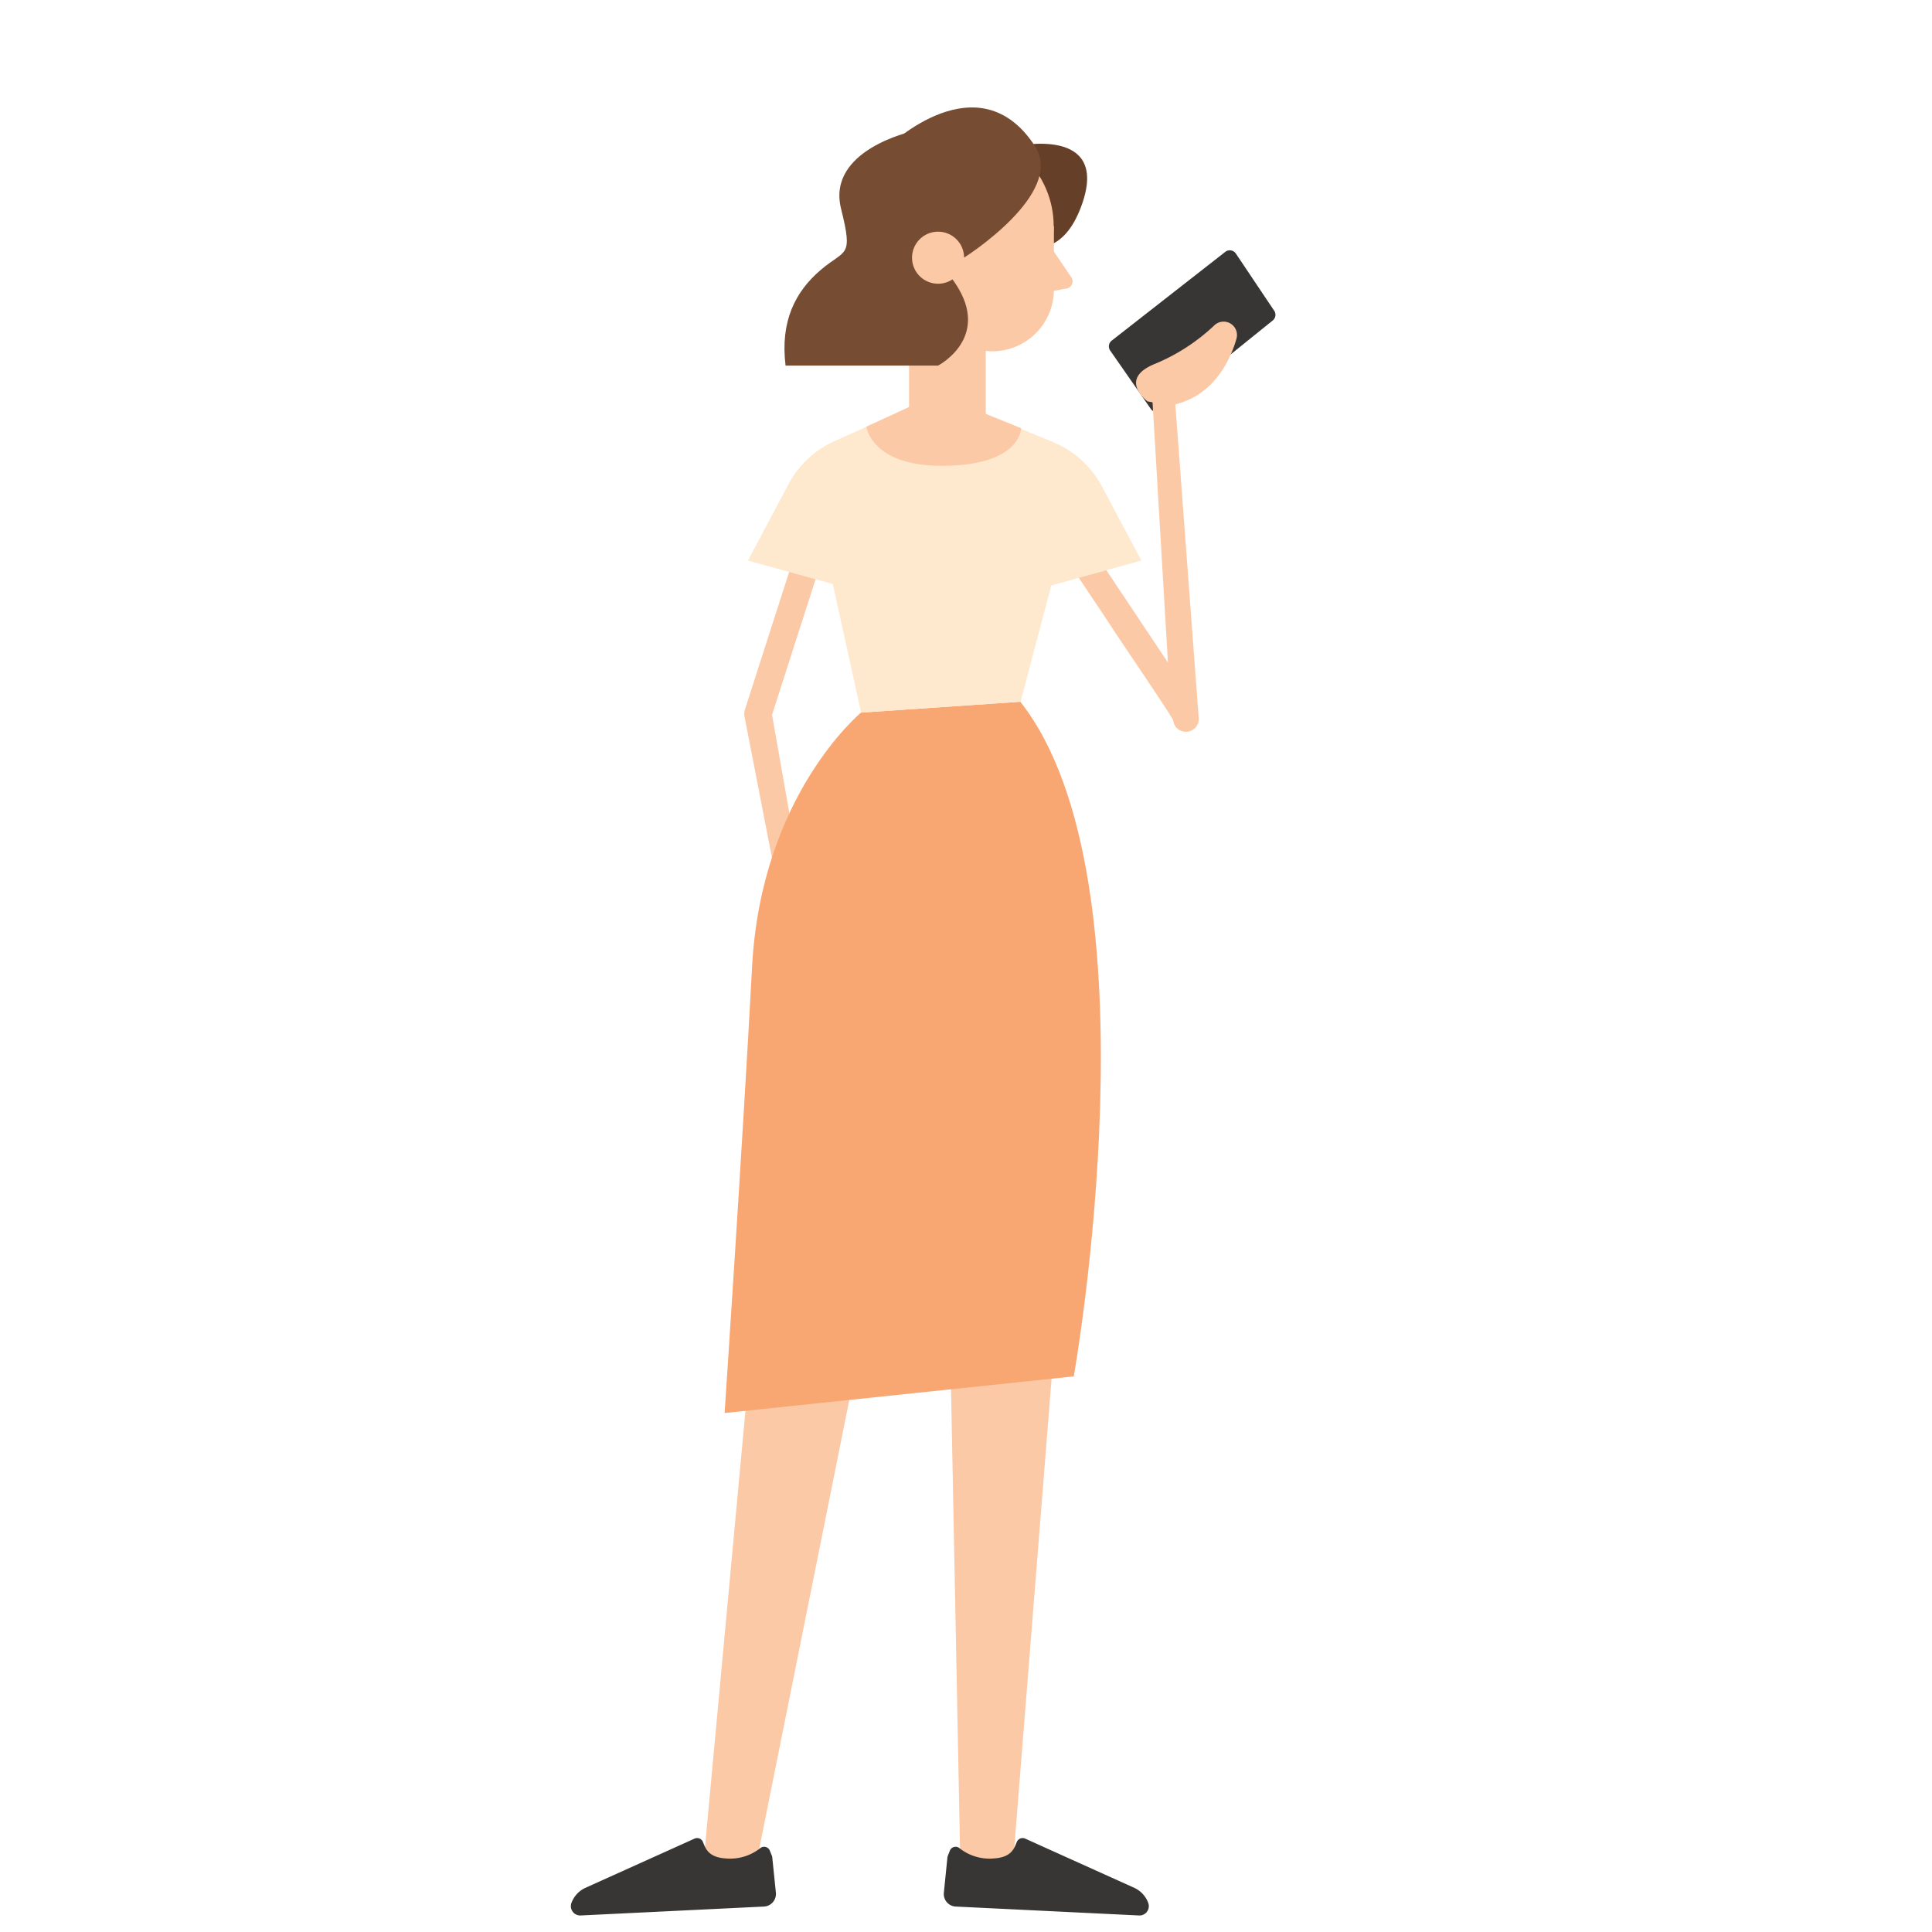 <svg xmlns="http://www.w3.org/2000/svg" viewBox="0 0 433.62 433.62"><defs><style>.cls-1{fill:#fff;}.cls-2{fill:#383635;}.cls-3{fill:#fcc9a7;}.cls-4{fill:#f9a772;}.cls-5{fill:#fee9ce;}.cls-6{fill:#663f29;}.cls-7{fill:#764c32;}</style></defs><g id="レイヤー_2" data-name="レイヤー 2"><g id="People_Avatar" data-name="People Avatar"><rect class="cls-1" width="433.62" height="433.62"/><path class="cls-2" d="M275,56.53,249.51,76.45a1.64,1.64,0,0,0-.34,2.23l9.1,13.07a1.64,1.64,0,0,0,2.38.34l25-20.16a1.63,1.63,0,0,0,.33-2.19l-8.6-12.83A1.64,1.64,0,0,0,275,56.53Z"/><path class="cls-3" d="M240.41,116.23c8,11.81,19.92,29.82,28,41.85l-5.61,1.9-4.33-73.21,5-.34,5.45,73.14.13,1.69a2.88,2.88,0,0,1-5.74.43c.24-.2-13.9-20.91-13.89-21.08-3.43-5.16-10.37-15.53-13.83-20.66l4.87-3.72Z"/><path class="cls-3" d="M185.85,121.3l-12.8,39.85.09-1.5,10,56.81-5.05.94-11-56.63a2.88,2.88,0,0,1,.09-1.46c0-.05,12.8-39.83,12.81-39.88l5.84,1.87Z"/><polygon class="cls-3" points="236.39 304.77 227.13 421.22 215.59 421.22 213.31 304.77 236.39 304.77"/><polygon class="cls-3" points="168.04 308.77 157.61 421.22 169.15 421.22 192.51 304.77 168.04 308.77"/><path class="cls-2" d="M213.19,415.36a1.38,1.38,0,0,1,2.14-.57,10.86,10.86,0,0,0,7.73,2.32c3.94-.24,4.56-2.23,5.14-3.67a1.41,1.41,0,0,1,1.89-.78l24.54,11.07a6,6,0,0,1,3.09,3.39h0a2.09,2.09,0,0,1-2.07,2.79l-41.14-2a2.82,2.82,0,0,1-2.67-3.12l.8-7.91a1.64,1.64,0,0,1,.1-.38Z"/><path class="cls-2" d="M172.78,415.36a1.38,1.38,0,0,0-2.14-.57,10.84,10.84,0,0,1-7.73,2.32c-3.93-.24-4.55-2.23-5.13-3.67a1.41,1.41,0,0,0-1.89-.78l-24.55,11.07a6,6,0,0,0-3.09,3.39h0a2.09,2.09,0,0,0,2.07,2.79l41.14-2a2.84,2.84,0,0,0,2.68-3.12l-.81-7.91a1.24,1.24,0,0,0-.09-.38Z"/><path class="cls-4" d="M193.25,159.94s-22.4,18.43-24.45,57-6.17,100.2-6.17,100.2L241,308.92s19.77-111.14-12-151.42Z"/><path class="cls-5" d="M256.17,125.81l-8.86-16.66a21.8,21.8,0,0,0-10.92-9.91l-17.16-7.1a21.79,21.79,0,0,0-17.24.25L187.32,99A21.77,21.77,0,0,0,177,108.62l-9.14,17.19,19.05,5.27,6.35,28.86,35.8-2.44,6.89-26.09Z"/><path class="cls-3" d="M257.56,90.09s-6.89-5.06,1.84-8.5A43.54,43.54,0,0,0,272.57,73a3,3,0,0,1,3.83-.23h0A3,3,0,0,1,277.52,76c-1.17,4.14-4.86,13.24-14.91,15Z"/><path class="cls-6" d="M228.15,32.8s20.87-4.58,14.71,13c-6.52,18.57-20.94,5-20.94,5Z"/><path class="cls-3" d="M214.12,100.46h0c-4.78,0-10.09-3.83-10.09-3.83V50.75h17.22V95.92C221.25,100.39,218.06,100.46,214.12,100.46Z"/><circle class="cls-3" cx="215.24" cy="50.75" r="21.25" transform="translate(-5.34 66.56) rotate(-17.37)"/><path class="cls-3" d="M222.63,78.85h0a10.09,10.09,0,0,1-10.09-10.09V54.22l24-3.47V65A13.86,13.86,0,0,1,222.63,78.85Z"/><path class="cls-3" d="M235.87,55.49l4.64,6.84A1.68,1.68,0,0,1,239,64.82l-5.38,1Z"/><path class="cls-7" d="M216.38,57.82s22.82-14.39,15.92-25c-12.71-19.58-32.83,0-32.83,0Z"/><path class="cls-7" d="M204.7,29.5s-19.22,4.17-15.93,17.35c2.79,11.21,1,8.94-4.66,13.81s-9,11.48-7.8,21.39h34.23s14-7.21,1.6-21.39c0,0-.65-11,7.45-12.54Z"/><path class="cls-3" d="M216.38,57.82A5.84,5.84,0,1,1,210.54,52,5.84,5.84,0,0,1,216.38,57.82Z"/><path class="cls-3" d="M205.55,90.64l-11.11,5.13s1.11,8.78,16.91,8.78c17.86,0,17.83-8.45,17.83-8.45l-18.63-7.55Z"/></g></g></svg>